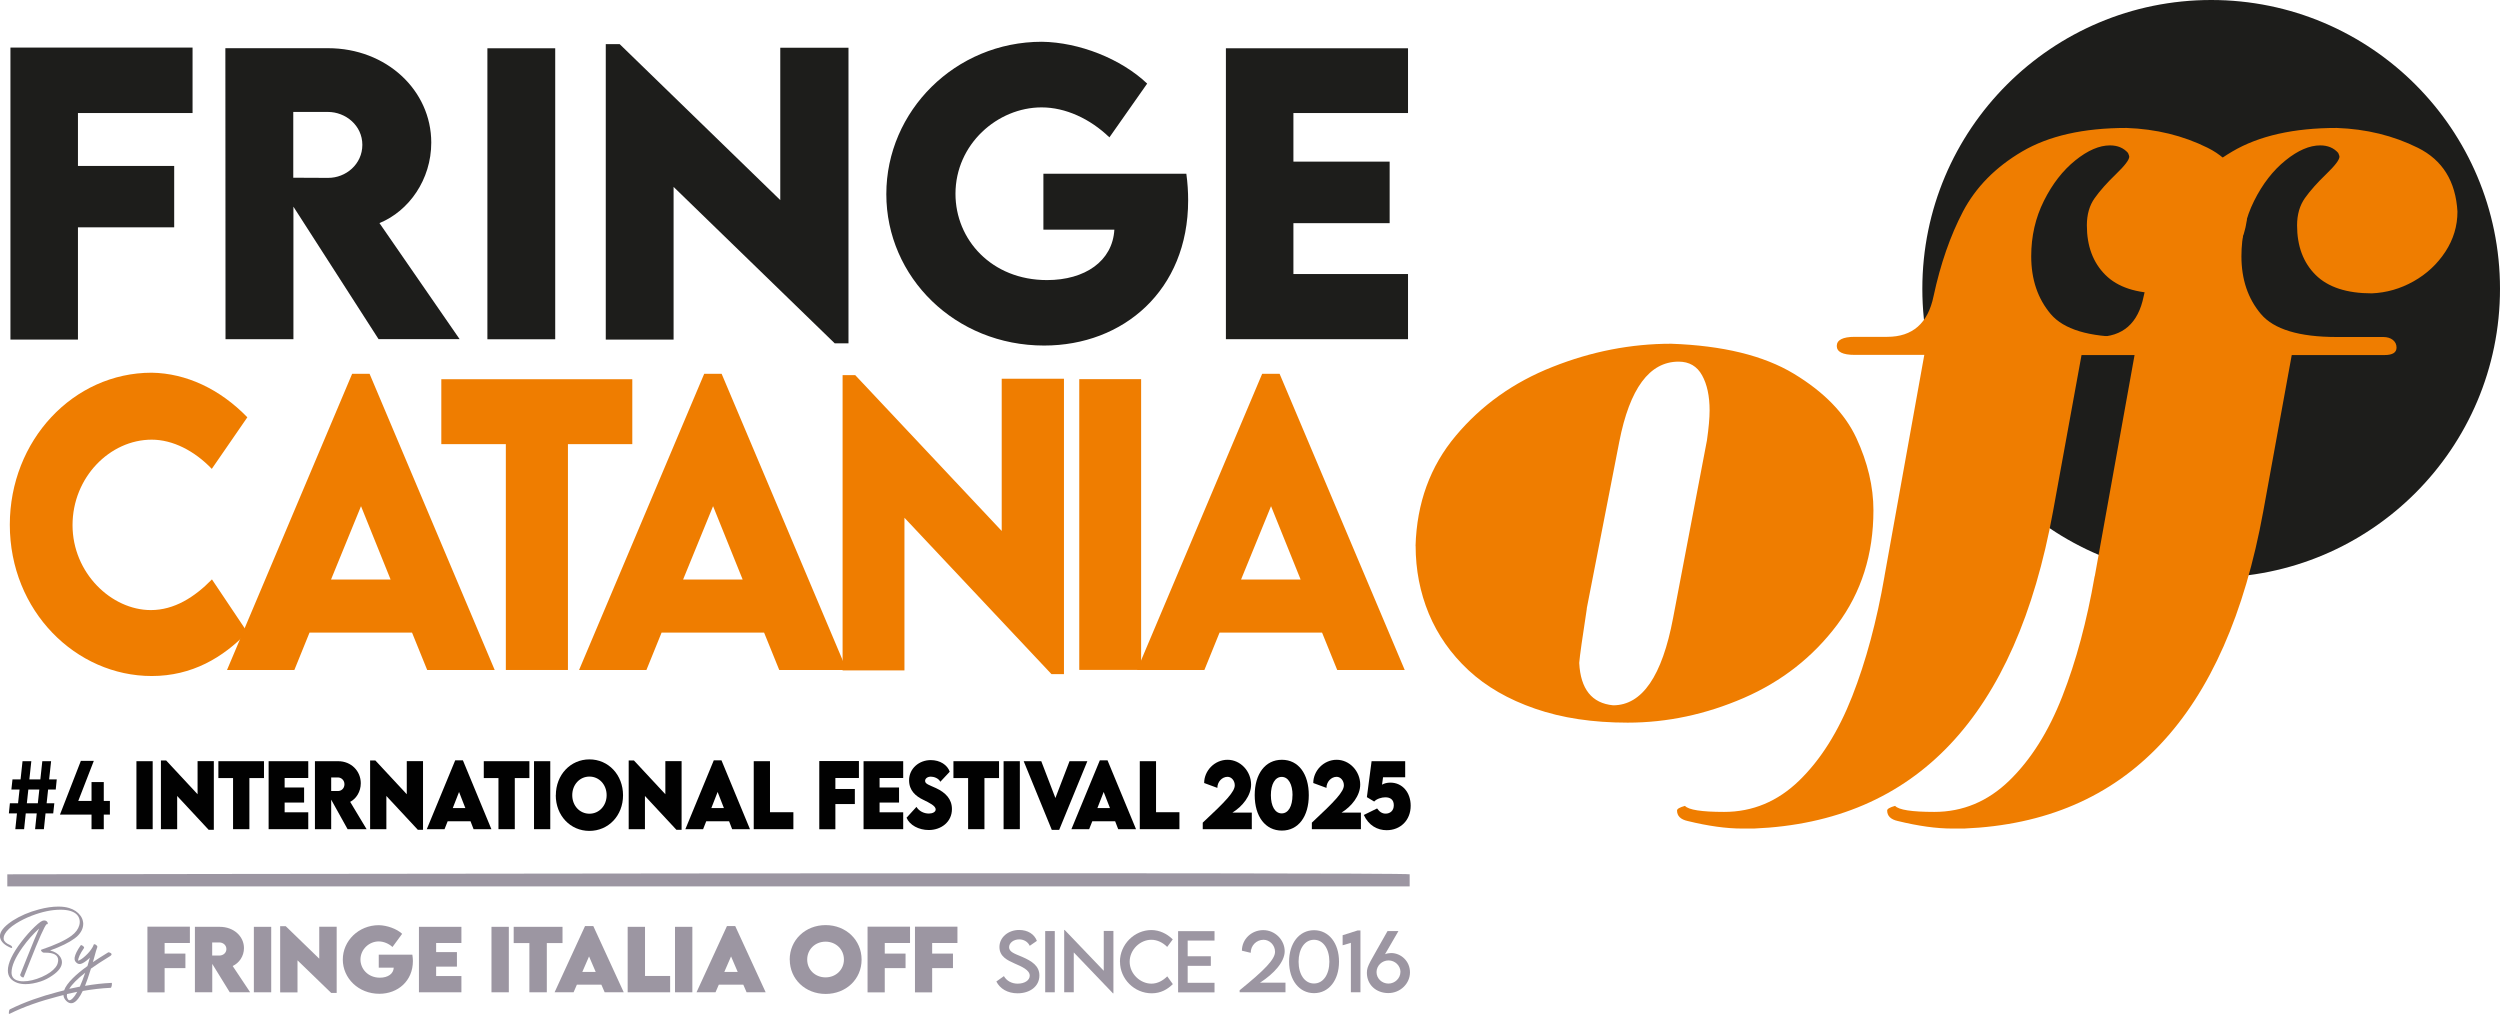 <?xml version="1.0" encoding="UTF-8"?>
<svg id="Livello_2" data-name="Livello 2" xmlns="http://www.w3.org/2000/svg" viewBox="0 0 318.48 129.15">
  <defs>
    <style>
      .cls-1 {
        fill: #1d1d1b;
      }

      .cls-2 {
        fill: #9c96a2;
      }

      .cls-3 {
        fill: #010101;
      }

      .cls-4 {
        fill: #ef7d00;
      }
    </style>
  </defs>
  <g id="Livello_1-2" data-name="Livello 1">
    <g>
      <polygon class="cls-1" points="9.93 14.4 9.93 21.14 22.19 21.14 22.19 28.96 9.93 28.96 9.93 43.26 1.33 43.26 1.33 6.06 24.53 6.06 24.53 14.4 9.93 14.4"/>
      <path class="cls-1" d="M48.23,43.21l-10.85-16.88v16.88h-8.65l-.02-37.07h13.08c7.45,0,13.15,5.38,13.15,12.03,0,4.69-2.83,8.71-6.6,10.25l10.21,14.78h-10.32ZM37.36,22.64l4.41.02c2.3.02,4.39-1.75,4.39-4.21s-2.12-4.19-4.39-4.19h-4.41v8.37Z"/>
      <rect class="cls-1" x="62.09" y="6.15" width="8.64" height="37.07"/>
      <polygon class="cls-1" points="108.09 6.08 108.09 43.74 106.34 43.74 85.81 23.81 85.81 43.26 77.17 43.26 77.17 5.62 78.94 5.62 99.4 25.49 99.4 6.08 108.09 6.08"/>
      <path class="cls-1" d="M151.36,25.53c0,11.45-8.25,18.49-18.35,18.49-11.33,0-20.1-8.71-20.1-19.29s8.78-19.41,19.82-19.41c4.76.07,10.07,2.16,13.41,5.33l-4.81,6.85c-2.48-2.39-5.61-3.82-8.64-3.82-5.61,0-10.97,4.69-10.97,11.01,0,5.84,4.6,10.99,11.66,10.99,4.85,0,8.35-2.42,8.58-6.42h-9.04v-7.13h18.21c.16,1.17.23,2.3.23,3.38"/>
      <polygon class="cls-1" points="164.77 14.4 164.77 20.59 177.03 20.59 177.03 28.43 164.77 28.43 164.77 34.91 179.37 34.91 179.37 43.21 156.17 43.21 156.17 6.15 179.37 6.15 179.37 14.4 164.77 14.4"/>
      <path class="cls-1" d="M318.48,36.79c0,20.32-16.48,36.79-36.79,36.79s-36.8-16.47-36.8-36.79S261.37,0,281.69,0s36.79,16.47,36.79,36.79"/>
      <path class="cls-4" d="M202.15,77.53c-.57,3.72-.9,6.02-.97,6.92.17,3.34,1.61,5.14,4.32,5.4,3.69,0,6.24-3.71,7.64-11.13l4.31-22.62c.23-1.6.34-2.87.34-3.82,0-1.82-.32-3.32-.96-4.47-.64-1.16-1.64-1.74-2.99-1.74-3.71,0-6.23,3.41-7.56,10.22l-4.14,21.22ZM180.33,69.54c.16-5.46,1.86-10.14,5.12-14.02,3.26-3.89,7.36-6.82,12.33-8.78,4.96-1.97,10-2.95,15.11-2.95,6.57.23,11.78,1.5,15.63,3.82,3.85,2.33,6.5,5.05,7.96,8.18,1.45,3.13,2.18,6.2,2.18,9.22,0,5.61-1.54,10.46-4.62,14.58-3.08,4.1-7.04,7.21-11.89,9.32-4.84,2.1-9.78,3.15-14.8,3.15-4.44,0-8.37-.59-11.79-1.78-3.42-1.18-6.25-2.82-8.49-4.9-2.24-2.09-3.92-4.49-5.05-7.2-1.12-2.71-1.68-5.6-1.68-8.64"/>
      <path class="cls-4" d="M240.07,73.39l5.07-28.18h-8.86c-1.53,0-2.29-.38-2.29-1.14s.77-1.16,2.29-1.16h4.14c3.23,0,5.19-1.73,5.9-5.18.88-4.1,2.13-7.7,3.75-10.79,1.63-3.09,4.13-5.64,7.53-7.64,3.4-2,7.83-3,13.3-3,3.75.13,7.2.97,10.34,2.53,3.14,1.56,4.82,4.27,5.04,8.13,0,1.83-.52,3.53-1.55,5.11-1.03,1.57-2.38,2.83-4.05,3.77-1.67.94-3.44,1.45-5.31,1.53-3.2,0-5.59-.78-7.16-2.35-1.57-1.56-2.36-3.67-2.36-6.31,0-1.38.33-2.54,1-3.48.67-.94,1.57-1.95,2.7-3.04,1.13-1.09,1.7-1.83,1.7-2.24,0-.06-.05-.22-.16-.47-.56-.64-1.33-.96-2.29-.96-1.36,0-2.83.63-4.42,1.91-1.59,1.28-2.92,2.99-4,5.15-1.08,2.16-1.62,4.51-1.62,7.07,0,2.94.83,5.39,2.48,7.35,1.66,1.96,4.88,2.93,9.66,2.93h5.92c.51,0,.92.13,1.23.37.31.25.47.57.47.98,0,.63-.51.95-1.53.95h-11.82l-3.63,19.92c-4.75,26.07-17.45,39.54-38.11,40.4h-1.5c-2.01,0-4.32-.32-6.93-.96-.91-.2-1.36-.65-1.36-1.34,0-.21.34-.4,1.01-.59.46.51,2.12.77,4.99.77,3.63,0,6.82-1.33,9.56-3.99,2.74-2.66,4.99-6.24,6.75-10.72,1.76-4.49,3.13-9.59,4.12-15.3"/>
      <path class="cls-4" d="M266.86,73.39l5.07-28.18h-8.87c-1.53,0-2.29-.38-2.29-1.14s.76-1.16,2.29-1.16h4.14c3.23,0,5.2-1.73,5.89-5.18.88-4.1,2.14-7.7,3.76-10.79,1.62-3.09,4.13-5.64,7.53-7.64,3.39-2,7.83-3,13.3-3,3.75.13,7.2.97,10.34,2.53,3.14,1.56,4.82,4.27,5.04,8.13,0,1.83-.51,3.53-1.54,5.11-1.03,1.57-2.38,2.83-4.05,3.77-1.67.94-3.44,1.45-5.31,1.53-3.2,0-5.59-.78-7.17-2.35-1.57-1.56-2.36-3.67-2.36-6.31,0-1.38.34-2.54,1-3.48.67-.94,1.57-1.95,2.7-3.04,1.13-1.09,1.7-1.83,1.7-2.24,0-.06-.05-.22-.16-.47-.56-.64-1.33-.96-2.29-.96-1.36,0-2.84.63-4.42,1.91-1.59,1.28-2.92,2.99-4,5.15-1.08,2.16-1.62,4.51-1.62,7.07,0,2.94.83,5.39,2.48,7.35,1.66,1.96,4.88,2.93,9.66,2.93h5.92c.51,0,.92.13,1.23.37.31.25.47.57.47.98,0,.63-.51.95-1.53.95h-11.82l-3.63,19.92c-4.75,26.07-17.45,39.54-38.11,40.4h-1.51c-2.01,0-4.32-.32-6.93-.96-.91-.2-1.36-.65-1.36-1.34,0-.21.34-.4,1.01-.59.46.51,2.12.77,4.99.77,3.63,0,6.82-1.33,9.56-3.99,2.74-2.66,5-6.24,6.75-10.72,1.76-4.49,3.13-9.59,4.12-15.3"/>
      <path class="cls-2" d="M179.58,111.38v1.54H.93v-1.54s178.91-.3,178.66,0Z"/>
      <g>
        <path class="cls-3" d="M6.13,100.58l-.19,1.75h.98l-.14,1.29h-.98l-.21,2.01h-1.12l.21-2.01h-1.4l-.21,2.01h-1.12l.21-2.01h-1.03l.13-1.29h1.04l.19-1.75h-1.04l.14-1.29h1.03l.25-2.32h1.12l-.25,2.32h1.4l.25-2.32h1.12l-.25,2.32h.97l-.13,1.29h-.98ZM5.01,100.58h-1.4l-.19,1.75h1.4l.19-1.75Z"/>
        <path class="cls-3" d="M14,103.77h-.78v1.86h-1.56v-1.86h-4.02l2.66-6.84h1.65s-1.98,5.1-1.98,5.1h1.69v-2.4h1.56v2.4h.78v1.73Z"/>
        <path class="cls-3" d="M17.38,96.97h2.07v8.66h-2.07v-8.66Z"/>
        <path class="cls-3" d="M27.24,96.96v8.75h-.66l-4.01-4.31v4.23h-2.07v-8.75h.67l4,4.3v-4.22h2.07Z"/>
        <path class="cls-3" d="M33.64,99.12h-1.87v6.51h-2.08v-6.51h-1.87v-2.15h5.81v2.15Z"/>
        <path class="cls-3" d="M36.26,99.11v1.21h2.48v1.92h-2.48v1.24h3.01v2.15h-5.05v-8.66h5.05v2.14h-3.01Z"/>
        <path class="cls-3" d="M44.28,105.63l-2.09-3.76v3.76h-2.07v-8.66s2.95,0,2.95,0c1.68,0,2.89,1.26,2.89,2.81,0,1.08-.59,1.98-1.35,2.37l2.09,3.48h-2.42ZM42.19,100.77h.85c.44.01.84-.33.84-.86s-.41-.87-.84-.87h-.85v1.74Z"/>
        <path class="cls-3" d="M53.89,96.96v8.75h-.66l-4.01-4.31v4.23h-2.07v-8.75h.67l4,4.3v-4.22h2.07Z"/>
        <path class="cls-3" d="M59.94,104.62h-2.91l-.4,1.01h-2.26l3.62-8.77h.98l3.63,8.77h-2.27l-.39-1.01ZM59.28,102.94l-.8-2.05-.8,2.05h1.6Z"/>
        <path class="cls-3" d="M67.45,99.12h-1.87v6.51h-2.08v-6.51h-1.87v-2.15h5.81v2.15Z"/>
        <path class="cls-3" d="M68.03,96.97h2.07v8.66h-2.07v-8.66Z"/>
        <path class="cls-3" d="M70.81,101.31c0-2.6,1.86-4.57,4.28-4.57s4.28,1.97,4.28,4.57-1.86,4.54-4.29,4.54-4.28-1.96-4.28-4.54ZM77.28,101.3c0-1.34-.95-2.37-2.19-2.37s-2.19,1.03-2.19,2.37.95,2.36,2.19,2.36,2.19-1.03,2.19-2.36Z"/>
        <path class="cls-3" d="M86.83,96.96v8.75h-.66l-4.01-4.31v4.23h-2.07v-8.75h.67l4,4.3v-4.22h2.07Z"/>
        <path class="cls-3" d="M92.88,104.62h-2.91l-.4,1.01h-2.26l3.62-8.77h.98l3.63,8.77h-2.27l-.39-1.01ZM92.22,102.94l-.8-2.05-.8,2.05h1.6Z"/>
        <path class="cls-3" d="M101.07,103.47v2.16h-5.05v-8.66h2.07v6.5h2.98Z"/>
        <path class="cls-3" d="M106.42,99.11v1.4h2.48v1.92h-2.48v3.21h-2.05v-8.69h5.05v2.16h-3.01Z"/>
        <path class="cls-3" d="M112.05,99.11v1.21h2.48v1.92h-2.48v1.24h3.01v2.15h-5.05v-8.66h5.05v2.14h-3.01Z"/>
        <path class="cls-3" d="M115.5,104.16l1.25-1.37c.32.53.93.85,1.58.85.44,0,.87-.18.87-.53,0-.45-.8-.84-1.56-1.21-.99-.47-1.83-1.19-1.83-2.5,0-1.5,1.28-2.57,2.76-2.57,1.19,0,2.12.62,2.42,1.48l-1.2,1.28c-.23-.46-.83-.65-1.21-.65-.43,0-.73.24-.73.54,0,.4.55.53,1.39.92,1.22.57,2.03,1.4,2.03,2.67,0,1.65-1.38,2.67-2.95,2.67-1.28,0-2.45-.63-2.84-1.58Z"/>
        <path class="cls-3" d="M127.28,99.12h-1.87v6.51h-2.08v-6.51h-1.87v-2.15h5.81v2.15Z"/>
        <path class="cls-3" d="M127.85,96.97h2.07v8.66h-2.07v-8.66Z"/>
        <path class="cls-3" d="M138.52,96.97l-3.59,8.75h-.94l-3.58-8.75h2.24l1.8,4.69,1.8-4.69h2.27Z"/>
        <path class="cls-3" d="M142.06,104.62h-2.91l-.4,1.01h-2.26l3.62-8.77h.98l3.63,8.77h-2.27l-.39-1.01ZM141.4,102.94l-.8-2.05-.8,2.05h1.6Z"/>
        <path class="cls-3" d="M150.25,103.47v2.16h-5.05v-8.66h2.07v6.5h2.98Z"/>
        <path class="cls-3" d="M159.47,103.52v2.11h-6.25v-.83c2.96-2.75,4.08-3.95,4.08-4.76,0-.58-.41-1.08-.92-1.08-.69,0-1.3.63-1.3,1.41l-1.68-.62c0-1.57,1.33-2.96,2.98-2.96s3,1.46,3,3.16c0,1.42-1.1,2.78-2.38,3.57h2.47Z"/>
        <path class="cls-3" d="M159.84,101.3c0-2.72,1.35-4.51,3.46-4.51s3.43,1.79,3.43,4.51-1.33,4.51-3.43,4.51-3.46-1.79-3.46-4.51ZM164.66,101.31c0-1.4-.53-2.34-1.38-2.34s-1.38.93-1.38,2.33.53,2.32,1.38,2.32,1.37-.92,1.37-2.31Z"/>
        <path class="cls-3" d="M173.37,103.52v2.11h-6.25v-.83c2.96-2.75,4.08-3.95,4.08-4.76,0-.58-.41-1.08-.92-1.08-.69,0-1.3.63-1.3,1.41l-1.68-.62c0-1.57,1.33-2.96,2.98-2.96s3,1.46,3,3.16c0,1.42-1.1,2.78-2.38,3.57h2.47Z"/>
        <path class="cls-3" d="M179.71,102.64c0,1.87-1.32,3.12-3.06,3.12-1.17,0-2.29-.59-2.91-1.94l1.69-.83c.31.44.65.66,1.09.66.55,0,1.04-.35,1.04-1.07s-.46-1.01-1.08-1.01c-.49,0-1.11.2-1.42.54l-.93-.56.6-4.58h4.28v2.05h-2.82l-.13.94c.29-.17.65-.26,1.06-.26,1.56,0,2.59,1.28,2.59,2.94Z"/>
      </g>
      <g>
        <g>
          <path class="cls-2" d="M2.57,124.16s0,.02,0,.04c0,.05.03.1.08.16.1.11.2.16.29.16.03,0,.06-.01.08-.04.06-.16.32-.79.76-1.91,1.18-3,1.9-4.61,2.16-4.84.03,0,.05.01.06.01.05,0,.09-.04.09-.11,0-.04-.01-.09-.04-.13-.08-.16-.22-.24-.41-.24-.15,0-.3.05-.46.16-.21.14-.47.36-.79.67-.55.53-1.11,1.16-1.67,1.89-1.15,1.5-1.72,2.72-1.72,3.66,0,.77.42,1.29,1.23,1.58.3.1.65.15,1.03.15.6,0,1.24-.12,1.94-.35.51-.17,1-.42,1.47-.75.81-.55,1.22-1.12,1.22-1.69,0-.26-.09-.51-.27-.76-.25-.34-.66-.59-1.24-.74,1.38-.5,2.42-1.01,3.12-1.53.11-.08.21-.17.31-.25.53-.5.79-1.04.79-1.62,0-.06,0-.15-.03-.27-.04-.27-.15-.53-.33-.77-.33-.45-.81-.78-1.44-.97-.4-.12-.85-.18-1.37-.18-.75,0-1.57.12-2.47.36-1.26.33-2.37.81-3.33,1.42-.08.05-.15.1-.22.15-.94.65-1.42,1.27-1.42,1.84,0,.05,0,.11.02.18.11.53.56.96,1.36,1.3.03.01.07.02.1.03.04,0,.07-.03.08-.07,0-.02,0-.04-.01-.06-.04-.11-.12-.19-.26-.25-.48-.2-.75-.44-.81-.74,0-.06-.01-.11-.01-.14,0-.17.05-.34.15-.52.24-.44.72-.9,1.44-1.35.59-.37,1.25-.7,2-.99,1.33-.51,2.54-.76,3.65-.76.49,0,.91.05,1.28.16.67.21,1.06.6,1.16,1.15.01.08.02.15.02.24,0,.14-.02.28-.06.43-.14.5-.47.94-.99,1.33-.81.6-2.09,1.19-3.84,1.78-.03.01-.05.03-.05.06,0,.04.03.08.06.14.1.12.21.18.31.18h.19c1.08,0,1.62.31,1.63.94,0,.14-.03.31-.09.5-.05.14-.13.27-.24.42-.36.46-.94.87-1.75,1.23-.85.37-1.64.56-2.36.56-.17,0-.33-.01-.48-.04-.65-.11-.99-.44-1.02-1v-.09c0-.83.47-1.89,1.4-3.2.65-.91,1.36-1.71,2.12-2.4-.29.62-.82,1.88-1.57,3.77-.39,1-.67,1.7-.84,2.1"/>
          <path class="cls-2" d="M9.31,127.13c-.26.27-.45.36-.59.25-.18-.2-.24-.46-.18-.75.43-.1.87-.19,1.3-.28-.18.34-.36.6-.54.78M10.85,123.93c-.24.69-.46,1.28-.68,1.76-.45.09-.9.18-1.35.28.36-.59,1.04-1.27,2.03-2.05M14.23,125.21c-1.14.05-2.28.18-3.4.38.22-.55.45-1.2.68-1.96.04-.11.06-.19.08-.24.63-.45,1.44-.98,2.42-1.58.05-.03.1-.07.13-.1.13-.13.09-.24-.11-.34-.12-.05-.2-.07-.24-.05-.9.55-1.55.97-1.96,1.25.03-.12.08-.27.13-.44.21-.78.35-1.28.44-1.49.01-.04,0-.1-.05-.16-.09-.11-.19-.17-.29-.19-.06-.01-.1,0-.12.04-.03.1-.08.21-.15.34-.22.39-.53.76-.93,1.12-.36.33-.66.53-.91.6,0-.33.24-.88.75-1.62,0,0,0-.01.01-.02.02-.07-.03-.16-.16-.25-.14-.11-.23-.13-.28-.06-.44.63-.69,1.14-.76,1.53-.03.17-.01.31.04.42.04.08.1.16.17.23.19.18.39.23.61.16.26-.08.58-.29.95-.62h0s.1-.08.17-.16c-.14.49-.24.85-.31,1.07-.77.55-1.39,1.07-1.87,1.55-.57.57-.94,1.08-1.1,1.54-.29.07-.57.14-.85.22-2.08.55-4.13,1.24-6.06,2.2-.14.07-.16.63-.1.6,1.96-.98,4.07-1.68,6.19-2.23.24-.06.49-.13.73-.19.02.29.15.54.39.77.48.45.98.35,1.49-.31.19-.24.38-.57.58-.98,1.17-.2,2.36-.35,3.55-.4.15,0,.21-.62.14-.62"/>
        </g>
        <g>
          <path class="cls-2" d="M20.97,120.13v1.35h2.65v1.85h-2.65v3.09h-2.19v-8.37h5.41v2.08h-3.22Z"/>
          <path class="cls-2" d="M29.27,126.41l-2.23-3.62v3.62h-2.21v-8.34s3.16,0,3.16,0c1.8,0,3.09,1.22,3.09,2.71,0,1.04-.62,1.91-1.44,2.28l2.23,3.35h-2.59ZM27.03,121.73h.91c.47,0,.9-.32.9-.83s-.43-.84-.9-.84h-.91v1.67Z"/>
          <path class="cls-2" d="M32.34,118.07h2.21v8.34h-2.21v-8.34Z"/>
          <path class="cls-2" d="M42.89,118.06v8.43h-.7l-4.29-4.15v4.08h-2.21v-8.43h.71l4.27,4.14v-4.07h2.22Z"/>
          <path class="cls-2" d="M52.6,122.43c0,2.53-1.91,4.17-4.28,4.17-2.65,0-4.65-1.98-4.65-4.36s2.01-4.38,4.59-4.38c1.06.02,2.29.47,2.97,1.1l-1.23,1.68c-.47-.43-1.13-.71-1.75-.71-1.24,0-2.33,1.02-2.33,2.31,0,1.17.94,2.31,2.48,2.31,1.01,0,1.73-.49,1.76-1.28h-1.91v-1.65h4.28c.04.28.07.55.07.81Z"/>
          <path class="cls-2" d="M55.56,120.13v1.16h2.65v1.85h-2.65v1.2h3.22v2.07h-5.41v-8.34h5.41v2.06h-3.22Z"/>
          <path class="cls-2" d="M62.61,118.07h2.21v8.34h-2.21v-8.34Z"/>
          <path class="cls-2" d="M71.66,120.14h-2v6.27h-2.22v-6.27h-2v-2.07h6.22v2.07Z"/>
          <path class="cls-2" d="M76.6,125.44h-3.11l-.42.97h-2.42l3.88-8.44h1.05l3.88,8.44h-2.43l-.42-.97ZM75.89,123.82l-.85-1.98-.86,1.98h1.71Z"/>
          <path class="cls-2" d="M85.37,124.33v2.08h-5.41v-8.34h2.21v6.26h3.19Z"/>
          <path class="cls-2" d="M85.99,118.07h2.21v8.34h-2.21v-8.34Z"/>
          <path class="cls-2" d="M94.68,125.44h-3.11l-.42.97h-2.42l3.88-8.44h1.05l3.88,8.44h-2.43l-.42-.97ZM93.98,123.82l-.85-1.98-.86,1.98h1.71Z"/>
          <path class="cls-2" d="M100.6,122.25c0-2.5,1.99-4.4,4.58-4.4s4.58,1.9,4.58,4.4-1.99,4.37-4.58,4.37-4.57-1.89-4.57-4.37ZM107.51,122.24c0-1.29-1.01-2.28-2.34-2.28s-2.34.99-2.34,2.28,1.01,2.27,2.34,2.27,2.34-.99,2.34-2.27Z"/>
          <path class="cls-2" d="M112.71,120.13v1.35h2.65v1.85h-2.65v3.09h-2.19v-8.37h5.41v2.08h-3.22Z"/>
          <path class="cls-2" d="M118.75,120.13v1.35h2.65v1.85h-2.65v3.09h-2.19v-8.37h5.41v2.08h-3.22Z"/>
          <path class="cls-2" d="M126.92,125.04l.97-.69c.35.61,1,.96,1.75.96.88,0,1.54-.42,1.54-1.02,0-.72-1.03-1.16-1.93-1.55-.91-.41-1.93-.88-1.93-2.1s1.11-2.17,2.51-2.17c1.11,0,1.94.54,2.26,1.39l-.91.63c-.24-.53-.78-.82-1.34-.82-.72,0-1.29.45-1.29,1,0,.61.72.83,1.67,1.23,1.23.54,2.19,1.14,2.19,2.37,0,1.38-1.2,2.27-2.78,2.27-1.28,0-2.25-.6-2.7-1.5Z"/>
          <path class="cls-2" d="M133.15,118.61h1.22v7.8h-1.22v-7.8Z"/>
          <path class="cls-2" d="M141.84,118.59v7.95h-.06l-4.99-5.21v5.08h-1.22v-7.94h.06l4.98,5.2v-5.08h1.23Z"/>
          <path class="cls-2" d="M142.67,122.52c0-2.2,1.83-4.04,4.02-4.04,1.01.01,1.95.45,2.71,1.19l-.71.96c-.55-.55-1.26-.91-2.02-.91-1.41,0-2.76,1.24-2.76,2.8s1.37,2.79,2.77,2.79c.8,0,1.48-.4,2.02-.93l.71.99c-.67.66-1.53,1.17-2.69,1.17-2.21,0-4.04-1.82-4.04-4.02Z"/>
          <path class="cls-2" d="M151.3,119.82v2h2.95v1.22h-2.95v2.16h3.42v1.22h-4.64v-7.8h4.64v1.2h-3.42Z"/>
          <path class="cls-2" d="M163.76,125.19v1.22h-5.84v-.26c3.21-2.6,4.51-3.95,4.51-4.9,0-.88-.72-1.53-1.46-1.53-.91,0-1.64.73-1.64,1.66l-1.12-.27c0-1.46,1.21-2.62,2.72-2.62s2.73,1.26,2.73,2.69c0,1.35-1.37,2.87-3.14,4h3.24Z"/>
          <path class="cls-2" d="M164.22,122.51c0-2.35,1.29-4.01,3.18-4.01s3.18,1.66,3.18,4.01-1.29,4.01-3.18,4.01-3.18-1.66-3.18-4.01ZM169.35,122.51c0-1.63-.78-2.79-1.96-2.79s-1.96,1.16-1.96,2.79.78,2.78,1.96,2.78,1.96-1.15,1.96-2.78Z"/>
          <path class="cls-2" d="M173.31,118.54v7.87h-1.22v-6.3l-1.05.31v-1.28l1.92-.61h.36Z"/>
          <path class="cls-2" d="M179.62,123.87c0,1.42-1.22,2.64-2.76,2.64s-2.73-1.05-2.73-2.58c0-.92.38-1.29,2.63-5.32h1.39s-1.71,2.95-1.71,2.95c.25-.1.52-.15.78-.15,1.22,0,2.4,1,2.4,2.46ZM178.41,123.83c0-.81-.69-1.48-1.52-1.48s-1.53.67-1.53,1.49.69,1.46,1.52,1.46,1.52-.69,1.52-1.46Z"/>
        </g>
      </g>
      <g>
        <path class="cls-4" d="M1.25,66.85c0-10.73,8.07-19.37,18.08-19.37,4.38.07,8.68,2.07,12.18,5.68l-4.53,6.57c-2.2-2.3-4.97-3.72-7.65-3.72-5.33,0-10.09,4.8-10.09,10.89s4.95,10.82,9.98,10.82c2.96,0,5.56-1.63,7.78-3.91l4.51,6.73c-3.1,3.24-7.07,5.58-12.18,5.58-9.65,0-18.08-8.27-18.08-19.28Z"/>
        <path class="cls-4" d="M52.49,80.59h-13.06l-1.93,4.76h-8.58l15.94-37.73h2.22l15.94,37.73h-8.6l-1.93-4.76ZM49.76,73.83l-3.77-9.35-3.82,9.35h7.59Z"/>
        <path class="cls-4" d="M80.55,56.58h-8.2v28.77h-7.91v-28.77h-8.22v-8.27h24.33v8.27Z"/>
        <path class="cls-4" d="M97.34,80.59h-13.06l-1.93,4.76h-8.58l15.94-37.73h2.22l15.94,37.73h-8.6l-1.93-4.76ZM94.61,73.83l-3.77-9.35-3.82,9.35h7.59Z"/>
        <path class="cls-4" d="M135.54,48.24v37.64h-1.59l-18.73-19.92v19.44h-7.88v-37.61h1.61l18.66,19.85v-19.39h7.93Z"/>
        <path class="cls-4" d="M137.49,48.3h7.88v37.04h-7.88v-37.04Z"/>
        <path class="cls-4" d="M168.42,80.59h-13.06l-1.93,4.76h-8.58l15.94-37.73h2.22l15.94,37.73h-8.6l-1.93-4.76ZM165.69,73.83l-3.77-9.35-3.82,9.35h7.59Z"/>
      </g>
    </g>
  </g>
</svg>